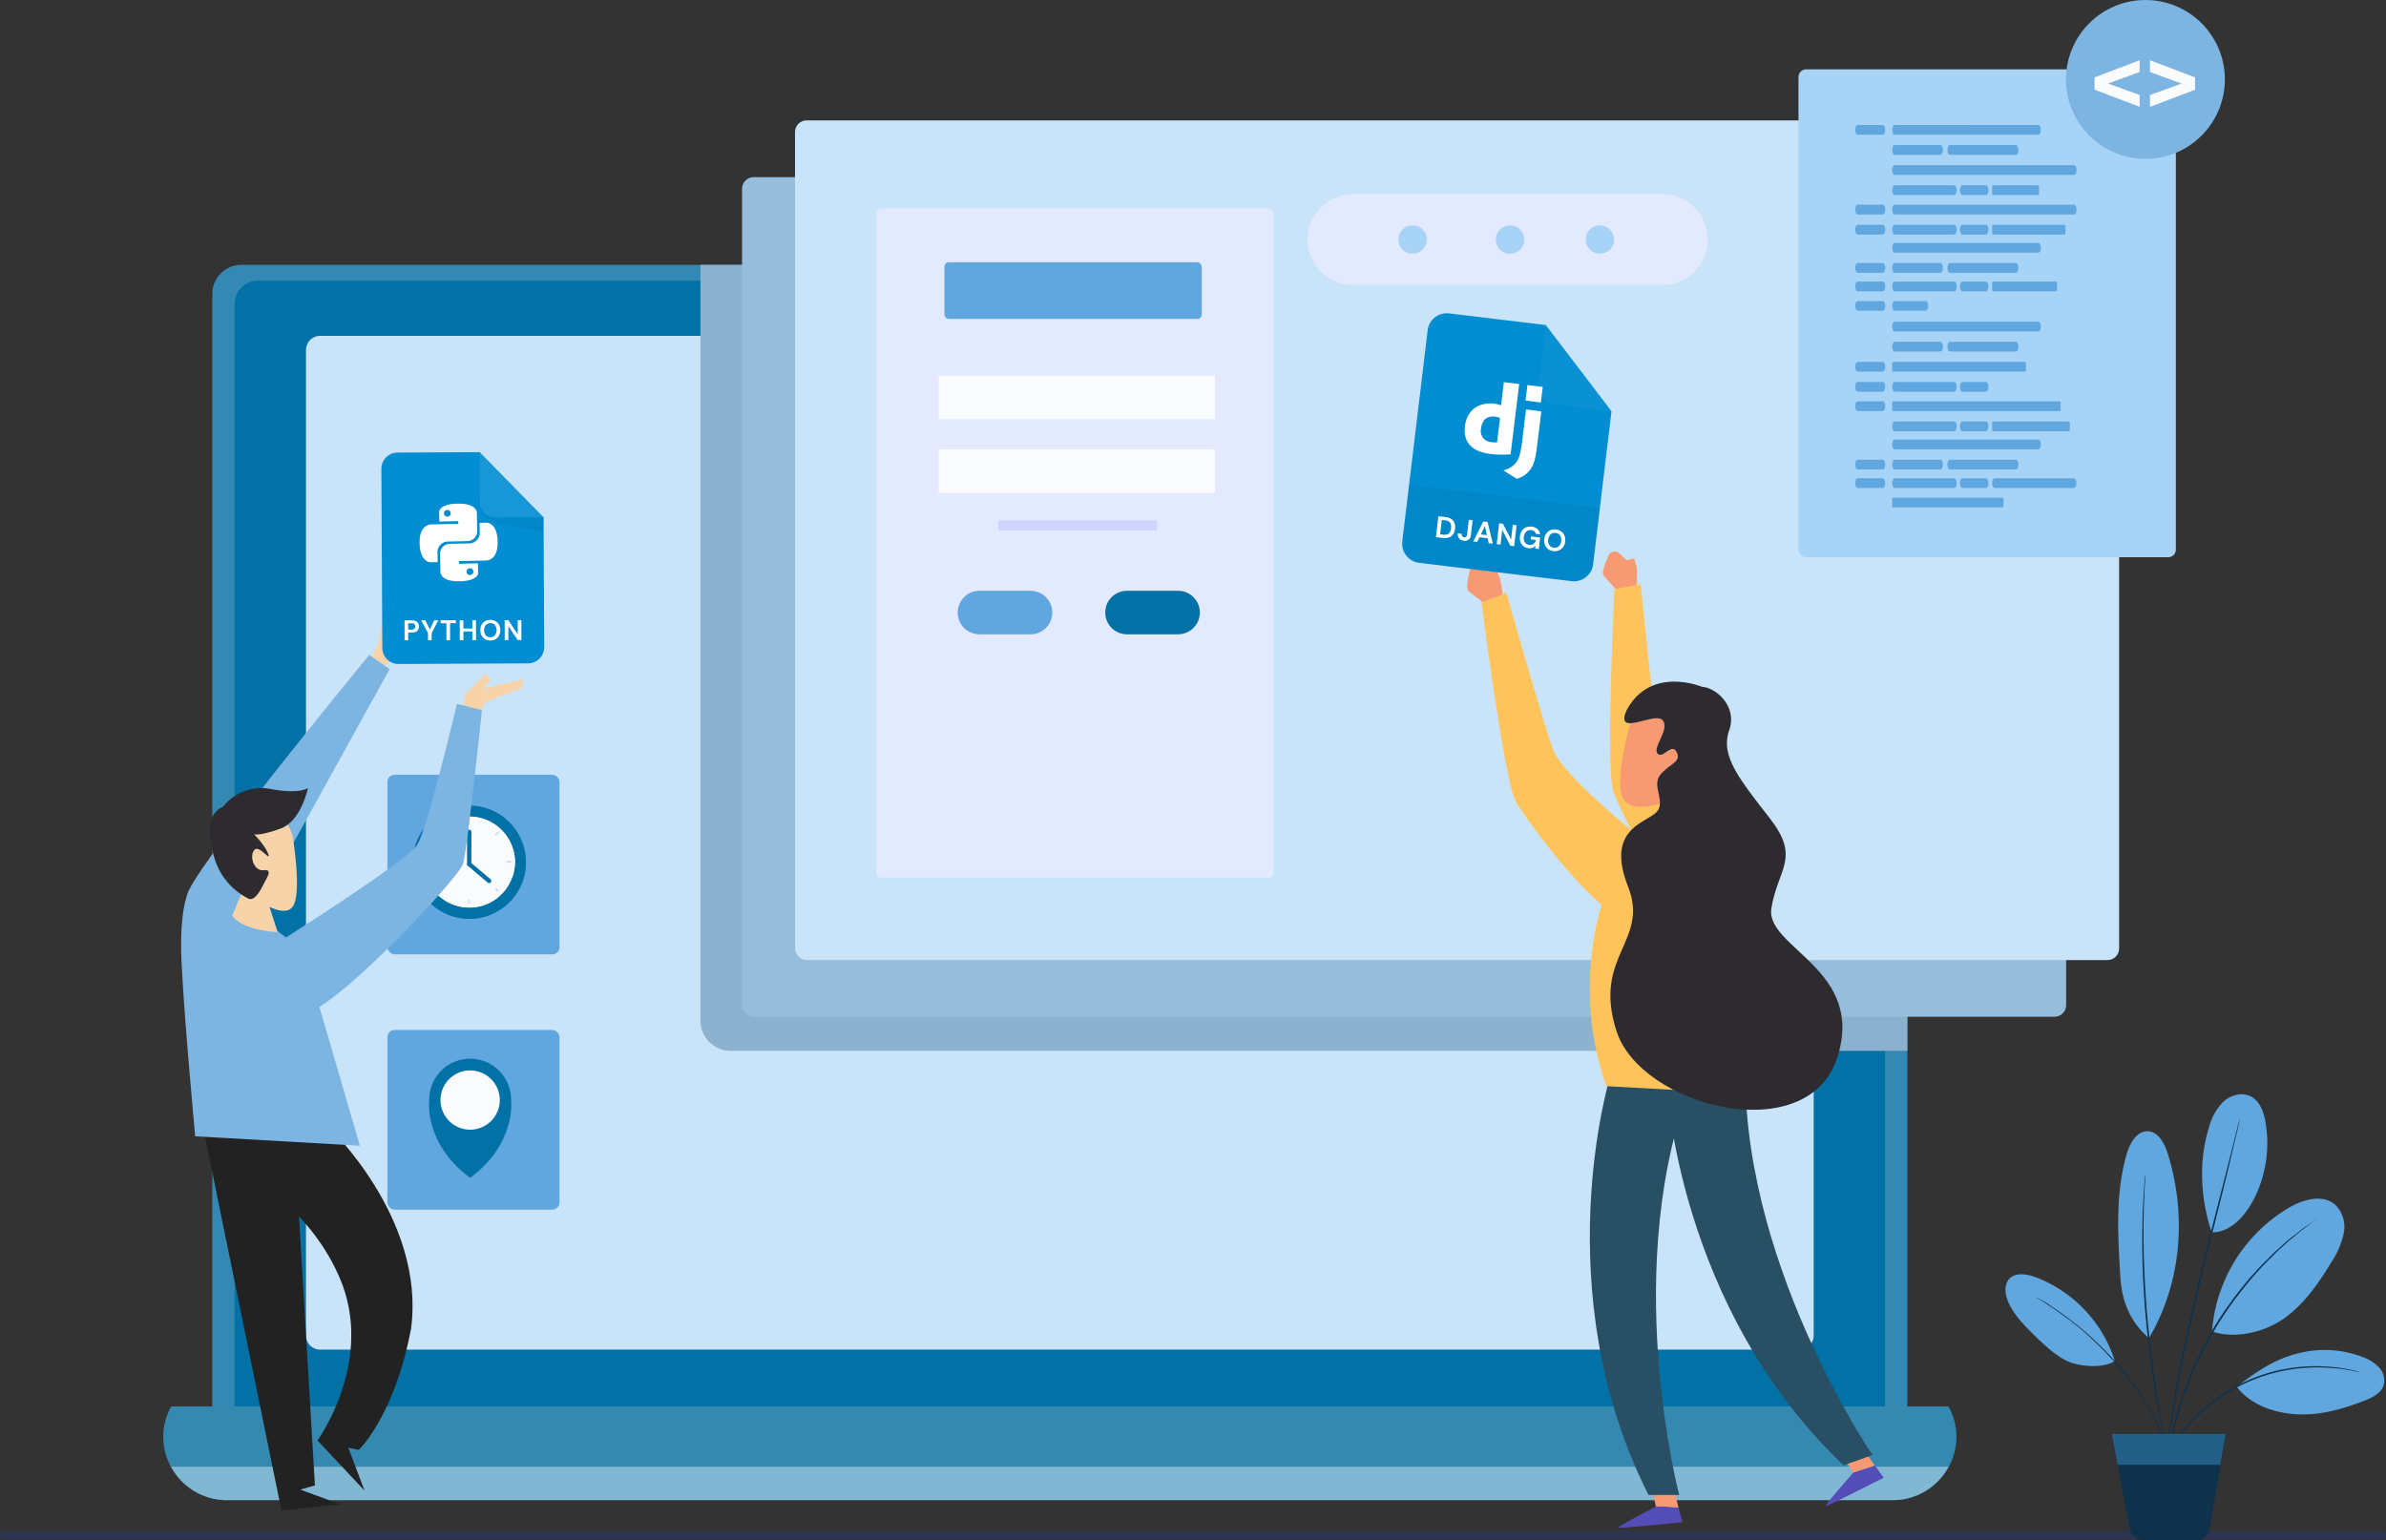 <svg xmlns="http://www.w3.org/2000/svg" width="570" height="368.016" viewBox="0 0 570 368.016">
  <rect x="0" y="0" width="570" height="368.016" fill="#333333" stroke="none"/>
  <g id="Django_Development_banner" transform="translate(-813 -170.001)">
    <g id="Group_268969" data-name="Group 268969" transform="translate(0 -0.164)">
      <g id="Group_268966" data-name="Group 268966">
        <g id="Group_981" data-name="Group 981" transform="translate(447.846 19.279)">
          <g id="Group_812" data-name="Group 812" transform="translate(404.153 133.72)">
            <g id="Group_771" data-name="Group 771" transform="translate(0 80.456)">
              <g id="Group_770" data-name="Group 770">
                <rect id="Rectangle_378" data-name="Rectangle 378" width="404.935" height="287.717" rx="6.928" transform="translate(11.721)" fill="#3489b4"/>
                <rect id="Rectangle_379" data-name="Rectangle 379" width="394.279" height="280.146" rx="5.491" transform="translate(17.049 3.786)" fill="#0271a6"/>
                <path id="Rectangle_380" data-name="Rectangle 380" d="M3.383,0H356.8a3.383,3.383,0,0,1,3.383,3.383V238.859a3.383,3.383,0,0,1-3.383,3.383H3.383A3.383,3.383,0,0,1,0,238.859V3.383A3.383,3.383,0,0,1,3.383,0Z" transform="translate(34.099 16.969)" fill="#c9e4f9"/>
                <path id="Path_6599" data-name="Path 6599" d="M241.593,320.08a15.017,15.017,0,0,0-1.888,7.193,15.185,15.185,0,0,0,15.184,15.185H652.9a15.186,15.186,0,0,0,15.188-15.187,15.018,15.018,0,0,0-1.891-7.191Z" transform="translate(-239.705 -47.282)" fill="#3589b1"/>
              </g>
              <path id="Path_6600" data-name="Path 6600" d="M240.427,325.582a15.125,15.125,0,0,0,13.3,7.991H651.732a15.125,15.125,0,0,0,13.3-7.991Z" transform="translate(-238.539 -38.397)" fill="#80b7d2"/>
            </g>
            <path id="Path_6601" data-name="Path 6601" d="M558.991,215.755H288.783V396.332a7.229,7.229,0,0,0,7.231,7.23H577.107V233.869a18.116,18.116,0,0,0-18.113-18.114Z" transform="translate(-160.449 -135.299)" fill="#8cb2cf" opacity="0.99"/>
            <rect id="Rectangle_381" data-name="Rectangle 381" width="316.314" height="200.633" rx="2.765" transform="translate(138.274 59.494)" fill="#96bddb"/>
            <rect id="Rectangle_382" data-name="Rectangle 382" width="316.314" height="200.634" rx="2.765" transform="translate(150.926 45.938)" fill="#c9e4f9"/>
            <rect id="Rectangle_384" data-name="Rectangle 384" width="41.121" height="42.929" rx="1.728" transform="translate(53.547 202.287)" fill="#60a6df"/>
            <rect id="Rectangle_385" data-name="Rectangle 385" width="41.121" height="42.928" rx="1.728" transform="translate(53.547 263.291)" fill="#60a6df"/>
            <g id="Group_772" data-name="Group 772" transform="translate(63.488 270.252)">
              <path id="Path_6602" data-name="Path 6602" d="M283.587,298.112a9.775,9.775,0,1,0-19.549,0s-1.378,10.353,9.775,18.584C284.965,308.464,283.587,298.112,283.587,298.112Z" transform="translate(-263.984 -288.337)" fill="#0271a6"/>
              <path id="Path_6603" data-name="Path 6603" d="M272.689,303.505a7.081,7.081,0,1,1,6.482-6.483,7.081,7.081,0,0,1-6.482,6.483Z" transform="translate(-262.286 -286.672)" fill="#f9fbfc"/>
            </g>
            <g id="Group_779" data-name="Group 779" transform="translate(59.601 209.663)">
              <g id="Group_774" data-name="Group 774">
                <g id="Group_773" data-name="Group 773">
                  <path id="Path_6604" data-name="Path 6604" d="M289.544,278.688a13.523,13.523,0,1,1-13.523-13.521,13.523,13.523,0,0,1,13.523,13.521Z" transform="translate(-262.498 -265.167)" fill="#0271a6"/>
                  <path id="Path_6605" data-name="Path 6605" d="M285.31,277.072a10.905,10.905,0,1,1-10.905-10.9,10.906,10.906,0,0,1,10.905,10.9Z" transform="translate(-260.881 -263.55)" fill="#f9fbfc"/>
                  <path id="Path_6606" data-name="Path 6606" d="M274.651,266.708a10.9,10.9,0,0,1,10.452,7.8.442.442,0,0,0,.421.316h0a.435.435,0,0,0,.418-.554,11.778,11.778,0,0,0-22.585,0,.435.435,0,0,0,.418.554h0a.442.442,0,0,0,.421-.316A10.9,10.9,0,0,1,274.651,266.708Z" transform="translate(-261.13 -264.091)" fill="#0271a6"/>
                  <path id="Path_6607" data-name="Path 6607" d="M288.05,270.471a1.3,1.3,0,0,0-1.294,1.119,10.9,10.9,0,0,1-21.607,0,1.3,1.3,0,0,0-1.294-1.119h0a1.308,1.308,0,0,0-1.3,1.472,13.52,13.52,0,0,0,26.795,0,1.307,1.307,0,0,0-1.3-1.472Z" transform="translate(-262.429 -256.602)" fill="#0271a6"/>
                  <path id="Path_6608" data-name="Path 6608" d="M285.31,277.072a11.077,11.077,0,0,1-2.256,6.644,10.746,10.746,0,0,1-8.649,4.263A10.905,10.905,0,1,1,285.31,277.07Z" transform="translate(-260.881 -263.55)" fill="#f9fbfc"/>
                  <path id="Path_6609" data-name="Path 6609" d="M285.141,271.684a.44.44,0,0,0-.411.29,10.9,10.9,0,0,1-20.436,0,.44.44,0,0,0-.411-.29h0a.437.437,0,0,0-.411.588,11.783,11.783,0,0,0,22.083,0,.437.437,0,0,0-.411-.588Z" transform="translate(-260.988 -254.643)" fill="#0271a6"/>
                </g>
                <path id="Path_6610" data-name="Path 6610" d="M267.981,276.092h0a.525.525,0,0,1-.523-.523v-7.677a.523.523,0,0,1,.523-.523h0a.524.524,0,0,1,.526.523v7.678a.525.525,0,0,1-.526.522Z" transform="translate(-254.488 -261.611)" fill="#0271a6"/>
                <path id="Path_6611" data-name="Path 6611" d="M267.59,270.509h0a.523.523,0,0,1,.737-.063l4.736,4a.522.522,0,0,1,.063.737h0a.525.525,0,0,1-.737.063l-4.736-4a.523.523,0,0,1-.063-.737Z" transform="translate(-254.474 -256.841)" fill="#0271a6"/>
              </g>
              <g id="Group_775" data-name="Group 775" transform="translate(13.218 3.358)">
                <rect id="Rectangle_386" data-name="Rectangle 386" width="0.393" height="1.047" fill="#ced6ff"/>
                <rect id="Rectangle_387" data-name="Rectangle 387" width="0.393" height="1.047" transform="translate(0 19.106)" fill="#ced6ff"/>
              </g>
              <g id="Group_776" data-name="Group 776" transform="translate(3.337 13.238)">
                <rect id="Rectangle_388" data-name="Rectangle 388" width="0.393" height="1.047" transform="translate(0 0.393) rotate(-90)" fill="#ced6ff"/>
                <rect id="Rectangle_389" data-name="Rectangle 389" width="0.393" height="1.047" transform="translate(19.106 0.393) rotate(-90)" fill="#ced6ff"/>
              </g>
              <g id="Group_777" data-name="Group 777" transform="translate(6.15 6.171)">
                <rect id="Rectangle_390" data-name="Rectangle 390" width="0.393" height="1.047" transform="matrix(0.707, -0.707, 0.707, 0.707, 0, 0.277)" fill="#ced6ff"/>
                <rect id="Rectangle_391" data-name="Rectangle 391" width="0.393" height="1.047" transform="translate(13.51 13.788) rotate(-45)" fill="#ced6ff"/>
              </g>
              <g id="Group_778" data-name="Group 778" transform="translate(6.15 6.171)">
                <rect id="Rectangle_392" data-name="Rectangle 392" width="0.393" height="1.047" transform="translate(0.278 14.528) rotate(-134.997)" fill="#ced6ff"/>
                <rect id="Rectangle_393" data-name="Rectangle 393" width="0.393" height="1.047" transform="translate(13.788 1.018) rotate(-135)" fill="#ced6ff"/>
              </g>
            </g>
            <g id="Group_786" data-name="Group 786" transform="translate(4.26 138.573)">
              <g id="Group_785" data-name="Group 785" transform="translate(0 22.593)">
                <path id="Path_6612" data-name="Path 6612" d="M260.787,262.549l3.391-2.373,1.525-5.592-1.7-.339-1.017,2.033,1.017-9.659-1.7.339-1.7,9.32-2.032,4.408,1.864,1.186" transform="translate(-213.477 -246.62)" fill="#f7d3a9"/>
                <path id="Path_6613" data-name="Path 6613" d="M267.1,262.138l.452-4.067,4.971-4.971,1.13,1.581-1.807,2.033,9.49-2.26v2.036l-8.811,3.391-1.807,3.163Z" transform="translate(-199.733 -236.155)" fill="#f7d3a9"/>
                <g id="Group_784" data-name="Group 784" transform="translate(0 12.508)">
                  <g id="Group_783" data-name="Group 783" transform="translate(0 0)">
                    <path id="Path_6614" data-name="Path 6614" d="M243.436,295.008l18.483,90.417,13.987-1.5-9.491-3.5,3.5-1-5-84.421Z" transform="translate(-237.941 -180.988)" fill="#222"/>
                    <path id="Path_6615" data-name="Path 6615" d="M269.824,297.524S293.3,319.5,289.8,345.978c-4,20.982-12.489,28.973-12.489,28.973l-2.5-.5,3.87,10.24L267.45,372.7S281.311,353.6,272.7,333.74s-27.349-26.975-27.349-26.975,16.108-14.614,17.235-14.236S269.824,297.524,269.824,297.524Z" transform="translate(-234.856 -185.002)" fill="#222"/>
                    <g id="Group_782" data-name="Group 782">
                      <path id="Path_6616" data-name="Path 6616" d="M286.293,251.4S247.7,298.23,243.21,307.6c0,0-1.875,3.371-1.875,13.114s3.373,45.706,3.373,45.706l39.339,2.249s-12.741-43.833-13.114-44.958-6.744-7.868-12.737-9.367l32.969-59.57Z" transform="translate(-241.335 -251.4)" fill="#7cb4e2"/>
                      <g id="Group_781" data-name="Group 781" transform="translate(10.12 35.523)">
                        <path id="Path_6617" data-name="Path 6617" d="M254.316,275.77s1.639,4.864,2.544,7.8c0,0-8.03-.17-10.857-3.9l3-7.181Z" transform="translate(-243.913 -252.874)" fill="#f7d3a9"/>
                        <g id="Group_780" data-name="Group 780" transform="translate(0 0)">
                          <path id="Path_6618" data-name="Path 6618" d="M261.711,272.688s2.374,13.83,0,16.973-10.517-2.2-13.911-7.23-4.069-16.346,1.7-17.287A10.669,10.669,0,0,1,261.711,272.688Z" transform="translate(-245.202 -264.989)" fill="#f7d3a9"/>
                        </g>
                      </g>
                      <path id="Path_6619" data-name="Path 6619" d="M251.09,313.011s30.937-19.463,33.431-23.455S294,255.873,294,255.873l5.988,1.5s-3.494,33.183-4.49,36.676-31.439,35.929-38.423,35.929S247.6,320.994,251.09,313.011Z" transform="translate(-228.111 -244.187)" fill="#7cb4e2"/>
                    </g>
                  </g>
                  <path id="Path_6620" data-name="Path 6620" d="M247.085,268.074a11.726,11.726,0,0,1,11.3-4.291c7.23,1.357,9.037-.228,9.037-.228s-1.582,7.907-6.553,9.717-6.325,1.354-6.325,1.354,2.712,2.712,3.391,4.743-2.261-2.484-3.391-.9,0,4.971,2.261,4.743.9,1.582,0,3.391-2.261,4.069-3.616,3.391a15.973,15.973,0,0,1-7.907-9.037C243.473,275.311,243.019,269.884,247.085,268.074Z" transform="translate(-237.113 -231.78)" fill="#2d2a30"/>
                </g>
              </g>
            </g>
            <rect id="Rectangle_395" data-name="Rectangle 395" width="94.894" height="159.964" rx="1.296" transform="translate(170.357 66.95)" fill="#e3eaff"/>
            <rect id="Rectangle_396" data-name="Rectangle 396" width="61.455" height="13.556" rx="1.037" transform="translate(186.625 79.829)" fill="#60a6df"/>
            <path id="Path_6621" data-name="Path 6621" d="M329.682,255.932h-12.2a5.2,5.2,0,0,1-5.193-5.2h0a5.193,5.193,0,0,1,5.194-5.193h12.2a5.193,5.193,0,0,1,5.2,5.193h0A5.2,5.2,0,0,1,329.682,255.932Z" transform="translate(-122.496 -87.197)" fill="#60a6df"/>
            <path id="Path_6622" data-name="Path 6622" d="M343.161,255.932h-12.2a5.2,5.2,0,0,1-5.193-5.2h0a5.193,5.193,0,0,1,5.194-5.193h12.2a5.193,5.193,0,0,1,5.2,5.193h0a5.2,5.2,0,0,1-5.2,5.2Z" transform="translate(-100.729 -87.197)" fill="#0271a6"/>
            <rect id="Rectangle_397" data-name="Rectangle 397" width="65.974" height="10.393" transform="translate(185.269 106.941)" fill="#f9fbfc"/>
            <rect id="Rectangle_398" data-name="Rectangle 398" width="65.974" height="10.393" transform="translate(185.269 124.564)" fill="#f9fbfc"/>
            <rect id="Rectangle_399" data-name="Rectangle 399" width="37.958" height="2.372" transform="translate(199.503 141.51)" fill="#cdd4ff"/>
            <g id="Group_787" data-name="Group 787" transform="translate(273.385 63.561)">
              <path id="Path_6624" data-name="Path 6624" d="M428.982,230.985H355.1a10.846,10.846,0,0,1-10.846-10.845h0A10.846,10.846,0,0,1,355.1,209.3h73.881a10.845,10.845,0,0,1,10.844,10.844v0a10.845,10.845,0,0,1-10.843,10.844Z" transform="translate(-344.255 -209.295)" fill="#e3eaff"/>
              <path id="Path_6625" data-name="Path 6625" d="M359.324,215.533a3.388,3.388,0,1,1-.992-2.4,3.391,3.391,0,0,1,.992,2.4Z" transform="translate(-330.855 -204.687)" fill="#a7d3f6"/>
              <path id="Path_6626" data-name="Path 6626" d="M368.224,215.533a3.391,3.391,0,1,1-3.391-3.391,3.391,3.391,0,0,1,3.391,3.391Z" transform="translate(-316.483 -204.687)" fill="#a7d3f6"/>
              <path id="Path_6627" data-name="Path 6627" d="M376.432,215.533a3.388,3.388,0,1,1-.992-2.4,3.391,3.391,0,0,1,.992,2.4Z" transform="translate(-303.228 -204.687)" fill="#a7d3f6"/>
            </g>
            <rect id="Rectangle_401" data-name="Rectangle 401" width="90.149" height="116.584" rx="1.814" transform="translate(390.647 33.737)" fill="#a7d3f6"/>
            <g id="Group_791" data-name="Group 791" transform="translate(404.203 47.044)">
              <path id="Path_6630" data-name="Path 6630" d="M400.867,205.3H394.86c-.319,0-.578-.52-.578-1.161h0c0-.641.257-1.161.578-1.161h6.007c.319,0,.578.52.578,1.161h0C401.444,204.78,401.185,205.3,400.867,205.3Z" transform="translate(-394.282 -202.98)" fill="#60a6df"/>
              <path id="Path_6631" data-name="Path 6631" d="M432.6,205.3H398.239c-.319,0-.578-.52-.578-1.161h0c0-.641.257-1.161.578-1.161H432.6c.319,0,.578.52.578,1.161h0C433.174,204.78,432.915,205.3,432.6,205.3Z" transform="translate(-388.825 -202.98)" fill="#60a6df"/>
              <path id="Path_6632" data-name="Path 6632" d="M409.2,207.135H398.239c-.319,0-.578-.52-.578-1.161h0c0-.643.257-1.161.578-1.161H409.2c.319,0,.578.518.578,1.161h0C409.776,206.615,409.517,207.135,409.2,207.135Z" transform="translate(-388.825 -200.014)" fill="#60a6df"/>
              <path id="Path_6633" data-name="Path 6633" d="M419.079,207.135h-15.8c-.319,0-.578-.52-.578-1.161h0c0-.643.257-1.161.578-1.161h15.8c.319,0,.578.518.578,1.161h0C419.656,206.615,419.4,207.135,419.079,207.135Z" transform="translate(-380.68 -200.014)" fill="#60a6df"/>
              <path id="Path_6634" data-name="Path 6634" d="M432.6,216.073H398.239c-.319,0-.578-.52-.578-1.161h0c0-.641.257-1.161.578-1.161H432.6c.319,0,.578.52.578,1.161h0C433.174,215.553,432.915,216.073,432.6,216.073Z" transform="translate(-388.825 -185.58)" fill="#60a6df"/>
              <path id="Path_6635" data-name="Path 6635" d="M400.867,217.909H394.86c-.319,0-.578-.52-.578-1.161h0c0-.641.257-1.161.578-1.161h6.007c.319,0,.578.52.578,1.161h0C401.444,217.389,401.185,217.909,400.867,217.909Z" transform="translate(-394.282 -182.615)" fill="#60a6df"/>
              <path id="Path_6636" data-name="Path 6636" d="M409.2,217.909H398.239c-.319,0-.578-.52-.578-1.161h0c0-.641.257-1.161.578-1.161H409.2c.319,0,.578.52.578,1.161h0C409.776,217.389,409.517,217.909,409.2,217.909Z" transform="translate(-388.825 -182.615)" fill="#60a6df"/>
              <path id="Path_6637" data-name="Path 6637" d="M419.079,217.909h-15.8c-.319,0-.578-.52-.578-1.161h0c0-.641.257-1.161.578-1.161h15.8c.319,0,.578.52.578,1.161h0C419.656,217.389,419.4,217.909,419.079,217.909Z" transform="translate(-380.68 -182.615)" fill="#60a6df"/>
              <path id="Path_6638" data-name="Path 6638" d="M441.118,208.973H398.239c-.319,0-.578-.52-.578-1.161h0c0-.643.257-1.164.578-1.164h42.879c.319,0,.578.52.578,1.164h0C441.7,208.452,441.437,208.973,441.118,208.973Z" transform="translate(-388.825 -197.05)" fill="#60a6df"/>
              <rect id="Rectangle_402" data-name="Rectangle 402" width="11.207" height="2.323" rx="0.234" transform="translate(32.711 14.399)" fill="#60a6df"/>
              <path id="Path_6639" data-name="Path 6639" d="M412.482,210.809H398.239c-.319,0-.578-.52-.578-1.164h0c0-.641.257-1.161.578-1.161h14.243c.319,0,.578.52.578,1.161h0C413.06,210.29,412.8,210.809,412.482,210.809Z" transform="translate(-388.825 -194.086)" fill="#60a6df"/>
              <path id="Path_6640" data-name="Path 6640" d="M410.073,210.809h-5.648c-.319,0-.578-.52-.578-1.164h0c0-.641.257-1.161.578-1.161h5.648c.319,0,.578.52.578,1.161h0C410.651,210.29,410.392,210.809,410.073,210.809Z" transform="translate(-378.835 -194.086)" fill="#60a6df"/>
              <path id="Path_6641" data-name="Path 6641" d="M400.867,212.581H394.86c-.319,0-.578-.52-.578-1.161h0c0-.641.257-1.161.578-1.161h6.007c.319,0,.578.52.578,1.161h0C401.444,212.061,401.185,212.581,400.867,212.581Z" transform="translate(-394.282 -191.219)" fill="#60a6df"/>
              <path id="Path_6642" data-name="Path 6642" d="M441.118,212.581H398.239c-.319,0-.578-.52-.578-1.161h0c0-.641.257-1.161.578-1.161h42.879c.319,0,.578.52.578,1.161h0C441.7,212.061,441.437,212.581,441.118,212.581Z" transform="translate(-388.825 -191.219)" fill="#60a6df"/>
              <path id="Path_6643" data-name="Path 6643" d="M400.867,219.609H394.86c-.319,0-.578-.52-.578-1.161h0c0-.641.257-1.161.578-1.161h6.007c.319,0,.578.52.578,1.161h0C401.444,219.089,401.185,219.609,400.867,219.609Z" transform="translate(-394.282 -179.869)" fill="#60a6df"/>
              <rect id="Rectangle_403" data-name="Rectangle 403" width="15.504" height="2.323" rx="0.275" transform="translate(32.711 37.417)" fill="#60a6df"/>
              <path id="Path_6644" data-name="Path 6644" d="M412.482,219.609H398.239c-.319,0-.578-.52-.578-1.161h0c0-.641.257-1.161.578-1.161h14.243c.319,0,.578.52.578,1.161h0C413.06,219.089,412.8,219.609,412.482,219.609Z" transform="translate(-388.825 -179.869)" fill="#60a6df"/>
              <path id="Path_6645" data-name="Path 6645" d="M410.073,219.609h-5.648c-.319,0-.578-.52-.578-1.161h0c0-.641.257-1.161.578-1.161h5.648c.319,0,.578.52.578,1.161h0C410.651,219.089,410.392,219.609,410.073,219.609Z" transform="translate(-378.835 -179.869)" fill="#60a6df"/>
              <path id="Path_6646" data-name="Path 6646" d="M400.867,221.384H394.86c-.319,0-.578-.52-.578-1.161h0c0-.643.257-1.161.578-1.161h6.007c.319,0,.578.518.578,1.161h0C401.444,220.864,401.185,221.384,400.867,221.384Z" transform="translate(-394.282 -177.003)" fill="#60a6df"/>
              <path id="Path_6647" data-name="Path 6647" d="M405.663,221.384h-7.424c-.319,0-.578-.52-.578-1.161h0c0-.643.257-1.161.578-1.161h7.424c.319,0,.578.518.578,1.161h0C406.241,220.864,405.982,221.384,405.663,221.384Z" transform="translate(-388.825 -177.003)" fill="#60a6df"/>
              <path id="Path_6648" data-name="Path 6648" d="M394.86,214.417c-.319,0-.578-.52-.578-1.161h0c0-.641.257-1.161.578-1.161h6.007c.319,0,.578.52.578,1.161h0c0,.641-.257,1.161-.578,1.161" transform="translate(-394.282 -188.254)" fill="#60a6df"/>
              <rect id="Rectangle_404" data-name="Rectangle 404" width="17.519" height="2.323" rx="0.292" transform="translate(32.711 23.84)" fill="#60a6df"/>
              <path id="Path_6649" data-name="Path 6649" d="M412.482,214.417H398.239c-.319,0-.578-.52-.578-1.161h0c0-.641.257-1.161.578-1.161h14.243c.319,0,.578.52.578,1.161h0C413.06,213.9,412.8,214.417,412.482,214.417Z" transform="translate(-388.825 -188.254)" fill="#60a6df"/>
              <path id="Path_6650" data-name="Path 6650" d="M410.073,214.417h-5.648c-.319,0-.578-.52-.578-1.161h0c0-.641.257-1.161.578-1.161h5.648c.319,0,.578.52.578,1.161h0C410.651,213.9,410.392,214.417,410.073,214.417Z" transform="translate(-378.835 -188.254)" fill="#60a6df"/>
              <path id="Path_6651" data-name="Path 6651" d="M432.6,223.271H398.239c-.319,0-.578-.52-.578-1.161h0c0-.641.257-1.161.578-1.161H432.6c.319,0,.578.52.578,1.161h0C433.174,222.751,432.915,223.271,432.6,223.271Z" transform="translate(-388.825 -173.955)" fill="#60a6df"/>
              <path id="Path_6652" data-name="Path 6652" d="M409.2,225.1H398.239c-.319,0-.578-.52-.578-1.161h0c0-.641.257-1.161.578-1.161H409.2c.319,0,.578.52.578,1.161h0C409.776,224.584,409.517,225.1,409.2,225.1Z" transform="translate(-388.825 -170.988)" fill="#60a6df"/>
              <path id="Path_6653" data-name="Path 6653" d="M419.079,225.1h-15.8c-.319,0-.578-.52-.578-1.161h0c0-.641.257-1.161.578-1.161h15.8c.319,0,.578.52.578,1.161h0C419.656,224.584,419.4,225.1,419.079,225.1Z" transform="translate(-380.68 -170.988)" fill="#60a6df"/>
              <path id="Path_6654" data-name="Path 6654" d="M432.6,234.045H398.239c-.319,0-.578-.518-.578-1.161h0c0-.641.257-1.161.578-1.161H432.6c.319,0,.578.52.578,1.161h0C433.174,233.527,432.915,234.045,432.6,234.045Z" transform="translate(-388.825 -156.557)" fill="#60a6df"/>
              <path id="Path_6655" data-name="Path 6655" d="M400.867,235.881H394.86c-.319,0-.578-.52-.578-1.161h0c0-.641.257-1.161.578-1.161h6.007c.319,0,.578.52.578,1.161h0C401.444,235.361,401.185,235.881,400.867,235.881Z" transform="translate(-394.282 -153.592)" fill="#60a6df"/>
              <path id="Path_6656" data-name="Path 6656" d="M409.2,235.881H398.239c-.319,0-.578-.52-.578-1.161h0c0-.641.257-1.161.578-1.161H409.2c.319,0,.578.52.578,1.161h0C409.776,235.361,409.517,235.881,409.2,235.881Z" transform="translate(-388.825 -153.592)" fill="#60a6df"/>
              <path id="Path_6657" data-name="Path 6657" d="M419.079,235.881h-15.8c-.319,0-.578-.52-.578-1.161h0c0-.641.257-1.161.578-1.161h15.8c.319,0,.578.52.578,1.161h0C419.656,235.361,419.4,235.881,419.079,235.881Z" transform="translate(-380.68 -153.592)" fill="#60a6df"/>
              <path id="Path_6658" data-name="Path 6658" d="M400.867,226.943H394.86c-.319,0-.578-.52-.578-1.161h0c0-.643.257-1.161.578-1.161h6.007c.319,0,.578.518.578,1.161h0C401.444,226.423,401.185,226.943,400.867,226.943Z" transform="translate(-394.282 -168.026)" fill="#60a6df"/>
              <rect id="Rectangle_405" data-name="Rectangle 405" width="31.949" height="2.323" rx="0.267" transform="translate(8.835 56.594)" fill="#60a6df"/>
              <path id="Path_6659" data-name="Path 6659" d="M400.867,228.781H394.86c-.319,0-.578-.52-.578-1.164h0c0-.641.257-1.161.578-1.161h6.007c.319,0,.578.52.578,1.161h0C401.444,228.26,401.185,228.781,400.867,228.781Z" transform="translate(-394.282 -165.062)" fill="#60a6df"/>
              <path id="Path_6660" data-name="Path 6660" d="M412.482,228.781H398.239c-.319,0-.578-.52-.578-1.164h0c0-.641.257-1.161.578-1.161h14.243c.319,0,.578.52.578,1.161h0C413.06,228.26,412.8,228.781,412.482,228.781Z" transform="translate(-388.825 -165.062)" fill="#60a6df"/>
              <path id="Path_6661" data-name="Path 6661" d="M410.073,228.781h-5.648c-.319,0-.578-.52-.578-1.164h0c0-.641.257-1.161.578-1.161h5.648c.319,0,.578.52.578,1.161h0C410.651,228.26,410.392,228.781,410.073,228.781Z" transform="translate(-378.835 -165.062)" fill="#60a6df"/>
              <path id="Path_6662" data-name="Path 6662" d="M400.867,230.553H394.86c-.319,0-.578-.518-.578-1.161h0c0-.641.257-1.161.578-1.161h6.007c.319,0,.578.52.578,1.161h0C401.444,230.035,401.185,230.553,400.867,230.553Z" transform="translate(-394.282 -162.196)" fill="#60a6df"/>
              <path id="Rectangle_406" data-name="Rectangle 406" d="M.154,0H40.076a.154.154,0,0,1,.154.154V2.169a.154.154,0,0,1-.154.154H.154A.154.154,0,0,1,0,2.169V.154A.154.154,0,0,1,.154,0Z" transform="translate(8.835 66.035)" fill="#60a6df"/>
              <path id="Path_6663" data-name="Path 6663" d="M400.867,237.581H394.86c-.319,0-.578-.52-.578-1.161h0c0-.641.257-1.161.578-1.161h6.007c.319,0,.578.52.578,1.161h0C401.444,237.061,401.185,237.581,400.867,237.581Z" transform="translate(-394.282 -150.847)" fill="#60a6df"/>
              <path id="Path_6664" data-name="Path 6664" d="M426.33,237.581H407.369c-.319,0-.578-.52-.578-1.161h0c0-.641.257-1.161.578-1.161H426.33c.319,0,.578.52.578,1.161h0C426.908,237.061,426.649,237.581,426.33,237.581Z" transform="translate(-374.081 -150.847)" fill="#60a6df"/>
              <path id="Path_6665" data-name="Path 6665" d="M412.482,237.581H398.239c-.319,0-.578-.52-.578-1.161h0c0-.641.257-1.161.578-1.161h14.243c.319,0,.578.52.578,1.161h0C413.06,237.061,412.8,237.581,412.482,237.581Z" transform="translate(-388.825 -150.847)" fill="#60a6df"/>
              <path id="Path_6666" data-name="Path 6666" d="M410.073,237.581h-5.648c-.319,0-.578-.52-.578-1.161h0c0-.641.257-1.161.578-1.161h5.648c.319,0,.578.52.578,1.161h0C410.651,237.061,410.392,237.581,410.073,237.581Z" transform="translate(-378.835 -150.847)" fill="#60a6df"/>
              <rect id="Rectangle_407" data-name="Rectangle 407" width="26.577" height="2.323" rx="0.243" transform="translate(8.835 89.053)" fill="#60a6df"/>
              <rect id="Rectangle_408" data-name="Rectangle 408" width="18.548" height="2.323" rx="0.301" transform="translate(32.711 70.835)" fill="#60a6df"/>
              <path id="Path_6667" data-name="Path 6667" d="M412.482,232.389H398.239c-.319,0-.578-.52-.578-1.161h0c0-.641.257-1.161.578-1.161h14.243c.319,0,.578.52.578,1.161h0C413.06,231.869,412.8,232.389,412.482,232.389Z" transform="translate(-388.825 -159.231)" fill="#60a6df"/>
              <path id="Path_6668" data-name="Path 6668" d="M410.073,232.389h-5.648c-.319,0-.578-.52-.578-1.161h0c0-.641.257-1.161.578-1.161h5.648c.319,0,.578.52.578,1.161h0C410.651,231.869,410.392,232.389,410.073,232.389Z" transform="translate(-378.835 -159.231)" fill="#60a6df"/>
            </g>
            <g id="Group_795" data-name="Group 795" transform="translate(454.549 17.166)">
              <circle id="Ellipse_74" data-name="Ellipse 74" cx="18.979" cy="18.979" r="18.979" transform="translate(0 0)" fill="#7cb4e2"/>
              <g id="Group_794" data-name="Group 794" transform="translate(6.829 14.393)">
                <g id="Group_792" data-name="Group 792" transform="translate(0 0)">
                  <path id="Path_6669" data-name="Path 6669" d="M426.923,199.861l-7.539,2.761,7.539,2.738v2.832l-10.776-4.1V201.15l10.776-4.1Z" transform="translate(-416.147 -197.055)" fill="#f9fbfc"/>
                </g>
                <g id="Group_793" data-name="Group 793" transform="translate(13.237 0.001)">
                  <path id="Path_6670" data-name="Path 6670" d="M421.209,197.056l10.776,4.1V204.1l-10.776,4.1v-2.832l7.539-2.738-7.539-2.761Z" transform="translate(-421.209 -197.056)" fill="#f9fbfc"/>
                </g>
              </g>
            </g>
            <g id="Group_802" data-name="Group 802" transform="translate(311.475 148.933)">
              <path id="Path_6675" data-name="Path 6675" d="M402.908,279.831s-2.009,5.952-3.118,9.554c0,0,9.833-.209,13.292-4.777l-3.668-8.791Z" transform="translate(-357.166 -219.511)" fill="#f7d3a9"/>
              <g id="Group_799" data-name="Group 799" transform="translate(36.085 223.944)">
                <path id="Path_6676" data-name="Path 6676" d="M400.285,326.85l.84,3.746,5.428.306-1.147-4.587Z" transform="translate(-392.105 -326.315)" fill="#f79a74"/>
                <path id="Path_6677" data-name="Path 6677" d="M406.84,327.6s-9.1,4.74-9.02,5.046,15.363-1.3,15.363-1.3l-.913-3.439Z" transform="translate(-397.82 -323.323)" fill="#544db8"/>
              </g>
              <g id="Group_800" data-name="Group 800" transform="translate(85.662 214.591)">
                <path id="Path_6678" data-name="Path 6678" d="M414.1,325.839l2.132,3.193,5.174-1.668-2.72-3.866Z" transform="translate(-409.629 -323.497)" fill="#f79a74"/>
                <path id="Path_6679" data-name="Path 6679" d="M419.358,326.333s-6.779,7.7-6.6,7.957,13.87-6.742,13.87-6.742l-2.095-2.882Z" transform="translate(-412.756 -320.798)" fill="#544db8"/>
              </g>
              <path id="Path_6680" data-name="Path 6680" d="M400.631,296.977s-15.6,50.911,9.172,99.986h7.34s-14.675-55.5,3.668-100.443Z" transform="translate(-366.458 -171.492)" fill="#284f63"/>
              <path id="Path_6681" data-name="Path 6681" d="M401.324,302.239s2.413,53.192,42.23,91.1l6.914-2.467S418,343.526,420.175,295.025Z" transform="translate(-353.61 -174.954)" fill="#284f63"/>
              <g id="Group_801" data-name="Group 801" transform="translate(0 0)">
                <path id="Path_6682" data-name="Path 6682" d="M404.851,266.289l.02-3.137a1.548,1.548,0,0,0-.053-.408l-.6-2.244-1.79.457-1.826-1.683a1.548,1.548,0,0,0-2.453.468,17.34,17.34,0,0,0-1.408,3.907,1.525,1.525,0,0,0,.4,1.285l2.788,3.054a1.552,1.552,0,0,0,1.587.442l2.224-.657A1.548,1.548,0,0,0,404.851,266.289Z" transform="translate(-364.281 -258.858)" fill="#f79a74"/>
                <path id="Path_6683" data-name="Path 6683" d="M430.545,329.676s-20.34-21.8-21.677-29.957-4.316-38.509-4.316-38.509l-6.271,1.212s-2.152,43.411-.249,48.408,14.132,30.475,22.1,32.828S433.692,338.157,430.545,329.676Z" transform="translate(-363.074 -253.394)" fill="#fec35b"/>
                <path id="Path_6684" data-name="Path 6684" d="M400.615,276.662s-4.591,15.262-1.683,19.11,13.6.362,17.757-5.8,4.986-20.008-2.075-21.163S402.275,270.5,400.615,276.662Z" transform="translate(-361.396 -236.337)" fill="#f79a74"/>
                <path id="Path_6685" data-name="Path 6685" d="M433.213,343.161s4.127-44.032,4.127-55.956c0-.545-.01-1.055-.02-1.57-3.065-7.752-10.686-7.6-13.74-6.991s-14.982,4.435-14.905,4.892l-.033-.043c-4.109,2.988-7.25,6.522-7.536,7.38,0,0-11.008,22.935-1.374,50.456Z" transform="translate(-366.474 -213.55)" fill="#fec35b"/>
                <path id="Path_6686" data-name="Path 6686" d="M395.4,266.253l-.534-3.091a1.512,1.512,0,0,0-.123-.4l-.982-2.1-1.68.764-2.095-1.338a1.551,1.551,0,0,0-2.334.893,17.347,17.347,0,0,0-.7,4.093,1.532,1.532,0,0,0,.614,1.2l3.28,2.513a1.554,1.554,0,0,0,1.64.159l2.075-1.039A1.55,1.55,0,0,0,395.4,266.253Z" transform="translate(-386.951 -256.571)" fill="#f79a74"/>
                <path id="Path_6687" data-name="Path 6687" d="M431.566,324.677s-23.852-17.887-26.6-25.685-11.008-37.154-11.008-37.154l-5.962,2.294s5.5,43.116,8.256,47.7,19.264,27.52,27.52,28.437S436.149,332.474,431.566,324.677Z" transform="translate(-384.547 -251.938)" fill="#fec35b"/>
                <path id="Path_6688" data-name="Path 6688" d="M419.212,269.49s-12.23-5.2-18.043,5.5c-3.058,6.729,6.729.309,8.565,2.447s-2.447,6.424-1.225,7.951,3.363-2.752,4.588-.305-1.836,2.752-3.979,5.5,1.836,6.726-1.222,9.172-11.619,4.283-6.421,17.431-8.565,16.509-2.752,34.551,45.254,28.131,52.59,6.726-17.123-26.6-15.593-36.082,7.031-11.925-.305-21.4-11.928-14.985-9.783-21.1S421.964,269.49,419.212,269.49Z" transform="translate(-363.023 -237.114)" fill="#2d2a30"/>
              </g>
            </g>
            <g id="Group_268964" data-name="Group 268964" transform="translate(-222.51 23.167)">
              <path id="Path_113351" data-name="Path 113351" d="M867.391,145.474l-36.475-4.383a4.6,4.6,0,0,1-4.015-5.1l6.071-50.486a4.6,4.6,0,0,1,5.1-4.015L861.2,84.274l15.687,20.591-4.4,36.594a4.6,4.6,0,0,1-5.1,4.015Z" transform="translate(-308.399 -12.602)" fill="#008dd1"/>
              <path id="Path_113352" data-name="Path 113352" d="M872.437,121.337l3.664.447-2.052,16.794a24.415,24.415,0,0,1-4.814-.086c-4.475-.551-6.56-2.835-6.091-6.675.452-3.7,3.217-5.8,7.046-5.331a5.993,5.993,0,0,1,1.571.382Zm-.917,8.573a3.717,3.717,0,0,0-1.213-.338c-1.853-.226-3.062.774-3.3,2.755a2.676,2.676,0,0,0,2.534,3.348,8.706,8.706,0,0,0,1.27.061Z" transform="translate(-329.663 -36.017)" fill="#fff"/>
              <path id="Path_113353" data-name="Path 113353" d="M894.511,129.289l-1.027,8.408c-.354,2.9-.741,4.262-1.524,5.385a5.882,5.882,0,0,1-3.323,2.32l-3.2-2.018a5.316,5.316,0,0,0,3.2-2.075c.65-.972.962-2.153,1.348-5.311l.874-7.156,3.659.447ZM891.19,123l3.664.447-.455,3.723-3.664-.447Z" transform="translate(-342.789 -36.994)" fill="#fff"/>
              <g id="Group_268961" data-name="Group 268961" transform="translate(518.7 109.872)" opacity="0.2">
                <path id="Path_113354" data-name="Path 113354" d="M829.011,180.821l45.6,5.486-1.566,13.016a5.1,5.1,0,0,1-5.669,4.451l-35.393-4.258a5.181,5.181,0,0,1-4.525-5.763l1.556-12.932Z" transform="translate(-827.424 -180.821)" opacity="0.2"/>
              </g>
              <g id="Group_268962" data-name="Group 268962" transform="translate(551.09 71.657)" opacity="0.2">
                <path id="Path_113355" data-name="Path 113355" d="M907.627,88.233l-1.7,14.208a4.275,4.275,0,0,0,3.732,4.757l13.636,1.642Z" transform="translate(-905.898 -88.233)" fill="#fff" opacity="0.2"/>
              </g>
              <path id="Path_113357" data-name="Path 113357" d="M846.443,203.943l.578-4.995,1.706.2a2.959,2.959,0,0,1,1.405.481,1.923,1.923,0,0,1,.741.968A2.918,2.918,0,0,1,851,201.94a2.97,2.97,0,0,1-.431,1.288,1.973,1.973,0,0,1-.943.773,3.018,3.018,0,0,1-1.477.14Zm1-.679.749.087a2.08,2.08,0,0,0,1.015-.085,1.185,1.185,0,0,0,.589-.525,2.815,2.815,0,0,0,.214-1.848,1.181,1.181,0,0,0-.452-.653,2.024,2.024,0,0,0-.968-.322l-.749-.087ZM853.1,204.8a1.674,1.674,0,0,1-1.123-.542,1.55,1.55,0,0,1-.3-1.221l.913.106a.939.939,0,0,0,.1.575.6.6,0,0,0,.483.266.573.573,0,0,0,.5-.137.853.853,0,0,0,.21-.5l.411-3.553.914.106-.412,3.553a1.515,1.515,0,0,1-.545,1.087A1.535,1.535,0,0,1,853.1,204.8Zm2.249.174,2.405-4.783,1.028.119,1.248,5.206-.97-.113-.266-1.2-1.948-.226-.54,1.109Zm1.829-1.682,1.448.168-.488-2.161Zm3.78,2.332.578-4.995.913.106,1.94,3.789.407-3.518.913.106-.579,4.995-.913-.106-1.941-3.782-.407,3.511Zm7.6.967a2.343,2.343,0,0,1-1.2-.464,2.2,2.2,0,0,1-.717-.987,3.242,3.242,0,0,1,.319-2.7,2.254,2.254,0,0,1,.97-.82,2.572,2.572,0,0,1,1.373-.181,2.424,2.424,0,0,1,1.407.589,1.931,1.931,0,0,1,.615,1.25l-1.02-.118a1,1,0,0,0-.351-.59,1.374,1.374,0,0,0-.747-.289,1.444,1.444,0,0,0-1.211.344,1.936,1.936,0,0,0-.557,1.251,1.9,1.9,0,0,0,.251,1.331,1.419,1.419,0,0,0,1.047.577,1.345,1.345,0,0,0,1.062-.246,1.666,1.666,0,0,0,.533-.922l-1.263-.146.08-.685,2.183.253-.318,2.747-.842-.1,0-.665a1.687,1.687,0,0,1-.67.479A1.985,1.985,0,0,1,868.555,206.591Zm5.961.691a2.577,2.577,0,0,1-1.275-.48,2.382,2.382,0,0,1-.773-1.008,2.83,2.83,0,0,1-.158-1.385,2.787,2.787,0,0,1,.469-1.305,2.365,2.365,0,0,1,.984-.811,2.793,2.793,0,0,1,2.618.3,2.3,2.3,0,0,1,.772,1.015,2.781,2.781,0,0,1,.159,1.378,2.824,2.824,0,0,1-.47,1.312,2.314,2.314,0,0,1-.982.8A2.564,2.564,0,0,1,874.516,207.281Zm.1-.821a1.456,1.456,0,0,0,1.189-.34,2.176,2.176,0,0,0,.3-2.583,1.457,1.457,0,0,0-1.08-.6,1.478,1.478,0,0,0-1.2.339,2.178,2.178,0,0,0-.3,2.583A1.48,1.48,0,0,0,874.611,206.461Z" transform="translate(-319.893 -81.593)" fill="#fff"/>
            </g>
          </g>
        </g>
        <path id="Path_108575" data-name="Path 108575" d="M725.824,1699.547H609.206l-.226.032h-2.108c-.061-.01-.119-.021-.177-.032h-3.448l-.033.032a.2.2,0,0,0-.019.021H594.24a.455.455,0,0,1-.024-.053H592l-.033.032a.235.235,0,0,0-.019.021h-8.954a.386.386,0,0,1-.024-.053H292.474c.006.014.012.029.017.043H275.831c-.011-.014-.021-.029-.031-.043H250.223c0,.014-.008.029-.012.043h-7.285l-.072-.043H157.306a.744.744,0,0,0-.741.743v.511a.744.744,0,0,0,.741.743H725.824a.744.744,0,0,0,.741-.743v-.511A.744.744,0,0,0,725.824,1699.547Z" transform="translate(656.435 -1163.547)" fill="#2e3552"/>
      </g>
      <g id="Group_268968" data-name="Group 268968" transform="matrix(0.978, 0.208, -0.208, 0.978, 883.852, 110.529)">
        <path id="Path_113346" data-name="Path 113346" d="M108.874,269.818,78.656,276.4a3.87,3.87,0,0,1-4.605-2.958l-9.125-41.812a3.874,3.874,0,0,1,2.995-4.6l19.161-4.176,18.163,12.055,6.6,30.309a3.859,3.859,0,0,1-2.974,4.6Z" transform="translate(-9.398 -67.918)" fill="#008dd1"/>
        <g id="Group_268959" data-name="Group 268959" transform="translate(77.662 154.936)" opacity="0.3">
          <path id="Path_113348" data-name="Path 113348" d="M121.641,222.854l2.566,11.77a3.6,3.6,0,0,0,4.294,2.748l11.32-2.463Z" transform="translate(-121.641 -222.854)" fill="#fff" opacity="0.3"/>
        </g>
        <g id="Group_268960" data-name="Group 268960" transform="translate(80.604 166.991)" opacity="0.2">
          <path id="Path_113349" data-name="Path 113349" d="M129.159,254.383a4,4,0,0,0,3.929,3.118h.392c1.535-.059,11.636-.446,11.588-.671s-.687-3.161-.687-3.161l-11.32,2.463S130.216,256.653,129.159,254.383Z" transform="translate(-129.159 -253.669)" opacity="0.2"/>
        </g>
        <path id="Path_113350" data-name="Path 113350" d="M99.159,328.456l-1-4.66,1.724-.37a2.077,2.077,0,0,1,.965-.012,1.273,1.273,0,0,1,.656.4,1.6,1.6,0,0,1,.316,1.443,1.327,1.327,0,0,1-.428.635,2.049,2.049,0,0,1-.9.394l-.872.187.387,1.8Zm.317-2.679.819-.175a.9.9,0,0,0,.6-.33.746.746,0,0,0,.084-.582.732.732,0,0,0-.315-.5.882.882,0,0,0-.682-.063l-.819.176Zm5.158,1.505-.355-1.658-2.208-2.667.965-.207,1.492,1.929.564-2.37.952-.2-.914,3.336.356,1.658Zm4.306-.923-.852-3.974-1.358.291-.147-.686,3.574-.766.147.686-1.365.292.852,3.974Zm3.114-.667-1-4.66.852-.182.415,1.937,2.09-.448L114,320.4l.852-.183,1,4.66-.852.183-.435-2.03-2.09.448.435,2.03Zm7.167-1.453a2.449,2.449,0,0,1-1.291-.043,2.257,2.257,0,0,1-1-.67,2.677,2.677,0,0,1-.563-1.2,2.642,2.642,0,0,1,.025-1.314,2.244,2.244,0,0,1,.636-1.028,2.65,2.65,0,0,1,2.443-.523,2.177,2.177,0,0,1,1,.676,2.636,2.636,0,0,1,.561,1.189,2.683,2.683,0,0,1-.023,1.321,2.193,2.193,0,0,1-.638,1.021A2.429,2.429,0,0,1,119.22,324.239Zm-.164-.766a1.379,1.379,0,0,0,.964-.666,2.063,2.063,0,0,0-.516-2.41,1.38,1.38,0,0,0-1.153-.212,1.4,1.4,0,0,0-.971.668,2.063,2.063,0,0,0,.516,2.41A1.4,1.4,0,0,0,119.056,323.474Zm3.5-.032-1-4.66.852-.183,2.893,2.812-.7-3.282.852-.183,1,4.66-.852.183-2.892-2.806.7,3.275Z" transform="translate(-29.683 -125.81)" fill="#fff"/>
        <path id="Path_113358" data-name="Path 113358" d="M103.891,255.979c-4.608,1.085-3.85,3.015-3.85,3.015l.493,2.069,4.4-1.036.146.622L98.933,262.1s-3.027.36-1.933,5.009,3.629,3.878,3.629,3.878l1.536-.362-.508-2.158a2.508,2.508,0,0,1,1.927-3.17l4.362-1.027a2.407,2.407,0,0,0,1.893-2.945l-.937-3.981S108.706,254.845,103.891,255.979Zm-2.1,1.963a.813.813,0,1,1-.6.977A.812.812,0,0,1,101.794,257.942Z" transform="translate(-28.832 -87.904)" fill="#fff"/>
        <path id="Path_113359" data-name="Path 113359" d="M116.792,279.092c4.608-1.085,3.85-3.015,3.85-3.015l-.493-2.069-4.4,1.035-.146-.622,6.144-1.446s3.028-.36,1.933-5.009-3.63-3.879-3.63-3.879l-1.536.361.508,2.158a2.507,2.507,0,0,1-1.927,3.17l-4.361,1.027a2.407,2.407,0,0,0-1.893,2.945l.937,3.981S111.977,280.226,116.792,279.092Zm2.1-1.963a.813.813,0,1,1,.6-.977A.812.812,0,0,1,118.889,277.129Z" transform="translate(-37.354 -92.991)" fill="#fff"/>
      </g>
    </g>
    <g id="Group_268937" data-name="Group 268937" transform="translate(1288.709 99.906)">
      <g id="Group_17428" data-name="Group 17428" transform="translate(52.721 356.524)">
        <g id="Group_17427" data-name="Group 17427" transform="translate(0 0)">
          <g id="Group_17426" data-name="Group 17426">
            <path id="Path_9202" data-name="Path 9202" d="M76.1,400.067c5.5,1.9,12.687.2,17.436-3.257s8.141-8.413,11.127-13.366a19.754,19.754,0,0,0,2.917-6.852,7.465,7.465,0,0,0-2.1-6.852c-2.985-2.51-7.531-1.221-10.855.678A37.685,37.685,0,0,0,76.1,400.067" transform="translate(-76.1 -368.347)" fill="#60a6df"/>
          </g>
        </g>
      </g>
      <g id="Group_17431" data-name="Group 17431" transform="translate(58.623 392.697)">
        <g id="Group_17430" data-name="Group 17430" transform="translate(0)">
          <g id="Group_17429" data-name="Group 17429">
            <path id="Path_9203" data-name="Path 9203" d="M84.8,430.441c3.324,4.342,9.023,6.31,14.519,6.581s10.923-1.289,16.011-3.257c1.832-.746,3.867-1.7,4.546-3.6a4.546,4.546,0,0,0-.95-4.206,9.555,9.555,0,0,0-3.731-2.51,25.279,25.279,0,0,0-16.147-.882c-5.292,1.357-9.905,4.478-14.248,7.87" transform="translate(-84.8 -421.664)" fill="#60a6df"/>
          </g>
        </g>
      </g>
      <g id="Group_17434" data-name="Group 17434" transform="translate(50.353 331.578)">
        <g id="Group_17433" data-name="Group 17433" transform="translate(0)">
          <g id="Group_17432" data-name="Group 17432">
            <path id="Path_9204" data-name="Path 9204" d="M74.91,364.566c4.546.068,8.006-3.935,10.109-8.006a29.4,29.4,0,0,0,2.714-18.454c-.407-2.307-1.289-4.817-3.392-5.97s-4.885-.407-6.649,1.221a13.52,13.52,0,0,0-3.46,6.242c-2.51,8.006-1.968,17.1.678,24.967" transform="translate(-72.61 -331.578)" fill="#60a6df"/>
          </g>
        </g>
      </g>
      <g id="Group_17437" data-name="Group 17437" transform="translate(30.304 340.403)">
        <g id="Group_17436" data-name="Group 17436" transform="translate(0 0)">
          <g id="Group_17435" data-name="Group 17435">
            <path id="Path_9205" data-name="Path 9205" d="M50.414,394.055c7.8-13.23,9.091-29.445,4.478-44.167-.746-2.375-2.171-5.088-4.613-5.292-2.782-.2-4.478,2.917-5.224,5.563-2.646,9.295-2.1,19.2-1.493,28.9.271,5.97,2.307,11.059,6.852,14.994" transform="translate(-43.06 -344.586)" fill="#60a6df"/>
          </g>
        </g>
      </g>
      <g id="Group_17440" data-name="Group 17440" transform="translate(3.391 374.589)">
        <g id="Group_17439" data-name="Group 17439">
          <g id="Group_17438" data-name="Group 17438">
            <path id="Path_9206" data-name="Path 9206" d="M29.517,415.684A31.693,31.693,0,0,0,10.589,395.67c-2.035-.746-4.681-1.221-6.242.339-1.493,1.56-1.018,4.139-.068,6.106,1.56,3.121,4.139,5.631,6.649,8.074,2.307,2.171,4.681,4.41,7.6,5.7,2.985,1.221,8.345,1.56,10.991-.2" transform="translate(-3.391 -394.974)" fill="#60a6df"/>
          </g>
        </g>
      </g>
      <g id="Group_17444" data-name="Group 17444" transform="translate(42.137 361.241)">
        <g id="Group_17443" data-name="Group 17443" transform="translate(0 0)">
          <g id="Group_17442" data-name="Group 17442">
            <g id="Group_17441" data-name="Group 17441">
              <path id="Path_9207" data-name="Path 9207" d="M96.187,375.3l-.136.136a1.8,1.8,0,0,0-.407.339q-.611.407-1.628,1.221c-.339.271-.746.543-1.153.882s-.882.678-1.357,1.086c-.95.814-2.1,1.7-3.257,2.782-.611.543-1.221,1.086-1.832,1.7l-1.9,1.9c-1.357,1.289-2.646,2.782-4,4.342a89.208,89.208,0,0,0-8.006,10.923,92.667,92.667,0,0,0-6.174,12.076c-.746,1.968-1.56,3.8-2.1,5.563-.271.882-.611,1.7-.814,2.578-.2.814-.475,1.628-.678,2.375-.475,1.493-.746,2.917-1.018,4.139-.136.611-.271,1.153-.407,1.7-.068.543-.2,1.018-.271,1.425-.136.882-.271,1.493-.339,2.035-.068.2-.068.407-.136.543a.3.3,0,0,1-.068.2v-.2c0-.136.068-.339.068-.543.068-.475.2-1.153.271-2.035l.2-1.425c.068-.543.2-1.086.339-1.7.271-1.221.543-2.646.95-4.139.2-.746.407-1.56.678-2.375.2-.814.543-1.7.814-2.578.543-1.764,1.289-3.664,2.035-5.563a93.287,93.287,0,0,1,6.174-12.144,92.3,92.3,0,0,1,8.074-10.991c1.425-1.56,2.714-3.053,4.071-4.342l1.9-1.9c.678-.543,1.289-1.153,1.832-1.628a34.62,34.62,0,0,1,3.324-2.714c.475-.407.95-.746,1.357-1.086A13.763,13.763,0,0,1,93.812,377c.678-.475,1.289-.882,1.7-1.153a4.013,4.013,0,0,0,.407-.271Z" transform="translate(-60.5 -375.3)" fill="#0e314c"/>
            </g>
          </g>
        </g>
      </g>
      <g id="Group_17448" data-name="Group 17448" transform="translate(42.408 396.551)">
        <g id="Group_17447" data-name="Group 17447">
          <g id="Group_17446" data-name="Group 17446">
            <g id="Group_17445" data-name="Group 17445">
              <path id="Path_9208" data-name="Path 9208" d="M106.628,428.807a3.074,3.074,0,0,1-.543-.068c-.339-.068-.882-.2-1.493-.339a39.78,39.78,0,0,0-5.631-.678,41,41,0,0,0-33.38,13.84,45.694,45.694,0,0,0-3.46,4.478c-.407.543-.678,1.018-.882,1.289s-.271.475-.339.475a1.877,1.877,0,0,1,.271-.475c.2-.271.407-.746.814-1.357a34.961,34.961,0,0,1,3.392-4.546,41,41,0,0,1,15.13-10.991,40.571,40.571,0,0,1,18.454-2.985,36.593,36.593,0,0,1,5.631.814,8.733,8.733,0,0,1,1.493.407,4.985,4.985,0,0,1,.543.136Z" transform="translate(-60.9 -427.345)" fill="#0e314c"/>
            </g>
          </g>
        </g>
      </g>
      <g id="Group_17452" data-name="Group 17452" transform="translate(42.069 337.495)">
        <g id="Group_17451" data-name="Group 17451">
          <g id="Group_17450" data-name="Group 17450">
            <g id="Group_17449" data-name="Group 17449">
              <path id="Path_9209" data-name="Path 9209" d="M77.7,340.3v.2a3.438,3.438,0,0,1-.136.611c-.136.543-.271,1.289-.543,2.307-.475,1.968-1.153,4.817-1.968,8.345-1.7,7.056-4.206,16.758-6.785,27.545-1.289,5.36-2.442,10.516-3.46,15.2s-1.832,8.956-2.442,12.484c-.339,1.764-.611,3.392-.814,4.817-.271,1.425-.407,2.646-.611,3.664-.136.95-.271,1.764-.339,2.307a4.322,4.322,0,0,1-.136.611.3.3,0,0,1-.068.2v-.2c0-.136.068-.339.068-.611.068-.543.136-1.357.271-2.307.136-1.018.271-2.239.543-3.664.2-1.425.475-3.053.746-4.817.611-3.6,1.425-7.8,2.375-12.551,1.018-4.681,2.171-9.838,3.46-15.265,2.578-10.787,5.156-20.489,6.92-27.545.882-3.528,1.628-6.31,2.1-8.345.271-.95.407-1.7.611-2.239a2.517,2.517,0,0,0,.136-.611.211.211,0,0,0,.068-.136Z" transform="translate(-60.4 -340.3)" fill="#0e314c"/>
            </g>
          </g>
        </g>
      </g>
      <g id="Group_17456" data-name="Group 17456" transform="translate(36.07 350.657)">
        <g id="Group_17455" data-name="Group 17455" transform="translate(0 0)">
          <g id="Group_17454" data-name="Group 17454">
            <g id="Group_17453" data-name="Group 17453">
              <path id="Path_9210" data-name="Path 9210" d="M57.014,423.746a.21.21,0,0,0-.068-.136,1.726,1.726,0,0,0-.136-.475A15.739,15.739,0,0,0,56.4,421.3c-.339-1.628-.746-3.935-1.289-6.785-1.018-5.767-2.171-13.773-2.917-22.66-.339-4.478-.543-8.684-.611-12.551s0-7.327.068-10.312c.068-1.493.136-2.782.2-3.935s.136-2.171.2-2.985.136-1.425.2-1.9c0-.2.068-.339.068-.475v.475c0,.475-.068,1.085-.136,1.9s-.136,1.832-.136,2.985c-.068,1.153-.136,2.51-.136,3.935-.068,2.917-.068,6.377,0,10.245.136,3.867.339,8.141.678,12.551.746,8.888,1.9,16.894,2.782,22.66.475,2.917.882,5.224,1.153,6.852.136.814.271,1.425.339,1.832,0,.2.068.339.068.475A.21.21,0,0,1,57.014,423.746Z" transform="translate(-51.559 -359.7)" fill="#0e314c"/>
            </g>
          </g>
        </g>
      </g>
      <g id="Group_17460" data-name="Group 17460" transform="translate(10.656 380.102)">
        <g id="Group_17459" data-name="Group 17459">
          <g id="Group_17458" data-name="Group 17458">
            <g id="Group_17457" data-name="Group 17457">
              <path id="Path_9211" data-name="Path 9211" d="M45.512,439.4s-.068-.136-.2-.475a13.923,13.923,0,0,0-.543-1.357c-.136-.271-.2-.611-.339-.95s-.339-.746-.475-1.153c-.2-.407-.339-.814-.543-1.289s-.475-.95-.678-1.425c-.271-.475-.543-1.018-.814-1.56s-.611-1.086-.95-1.628c-.611-1.153-1.425-2.307-2.239-3.528-1.7-2.375-3.664-4.953-5.835-7.463a89.515,89.515,0,0,0-6.717-6.717c-1.086-.95-2.171-1.9-3.189-2.646-.475-.407-1.018-.814-1.493-1.153l-1.425-1.018c-.882-.678-1.7-1.221-2.442-1.7s-1.357-.95-1.9-1.221c-.475-.339-.882-.543-1.221-.746a3.1,3.1,0,0,0-.407-.271s.136.068.475.2c.339.2.746.407,1.221.678a10.922,10.922,0,0,1,1.9,1.221c.746.475,1.56,1.018,2.51,1.7l1.425,1.018c.475.407.95.746,1.493,1.153,1.018.814,2.1,1.7,3.189,2.646a89.863,89.863,0,0,1,6.785,6.717c2.239,2.578,4.206,5.156,5.9,7.531.746,1.221,1.56,2.375,2.171,3.528.339.543.611,1.086.95,1.628.271.543.543,1.086.746,1.56a13.553,13.553,0,0,1,.678,1.425c.2.475.407.882.543,1.289s.339.814.475,1.153.2.678.339.95c.2.543.339,1.018.475,1.357A2.14,2.14,0,0,1,45.512,439.4Z" transform="translate(-14.1 -403.1)" fill="#0e314c"/>
            </g>
          </g>
        </g>
      </g>
      <g id="Group_17491" data-name="Group 17491" transform="translate(28.771 412.736)">
        <g id="Group_17490" data-name="Group 17490">
          <g id="Group_17489" data-name="Group 17489">
            <path id="Path_9219" data-name="Path 9219" d="M40.8,451.2,45.142,474a3.194,3.194,0,0,0,3.121,2.578H61.086a3.146,3.146,0,0,0,3.121-2.646l3.8-22.728Z" transform="translate(-40.8 -451.2)" fill="#0e314c"/>
          </g>
        </g>
      </g>
      <g id="Group_17494" data-name="Group 17494" transform="translate(28.771 412.736)">
        <g id="Group_17493" data-name="Group 17493">
          <g id="Group_17492" data-name="Group 17492">
            <path id="Path_9220" data-name="Path 9220" d="M42.225,458.6H66.717l1.289-7.4H40.8Z" transform="translate(-40.8 -451.2)" fill="#235f87"/>
          </g>
        </g>
      </g>
    </g>
  </g>
</svg>
